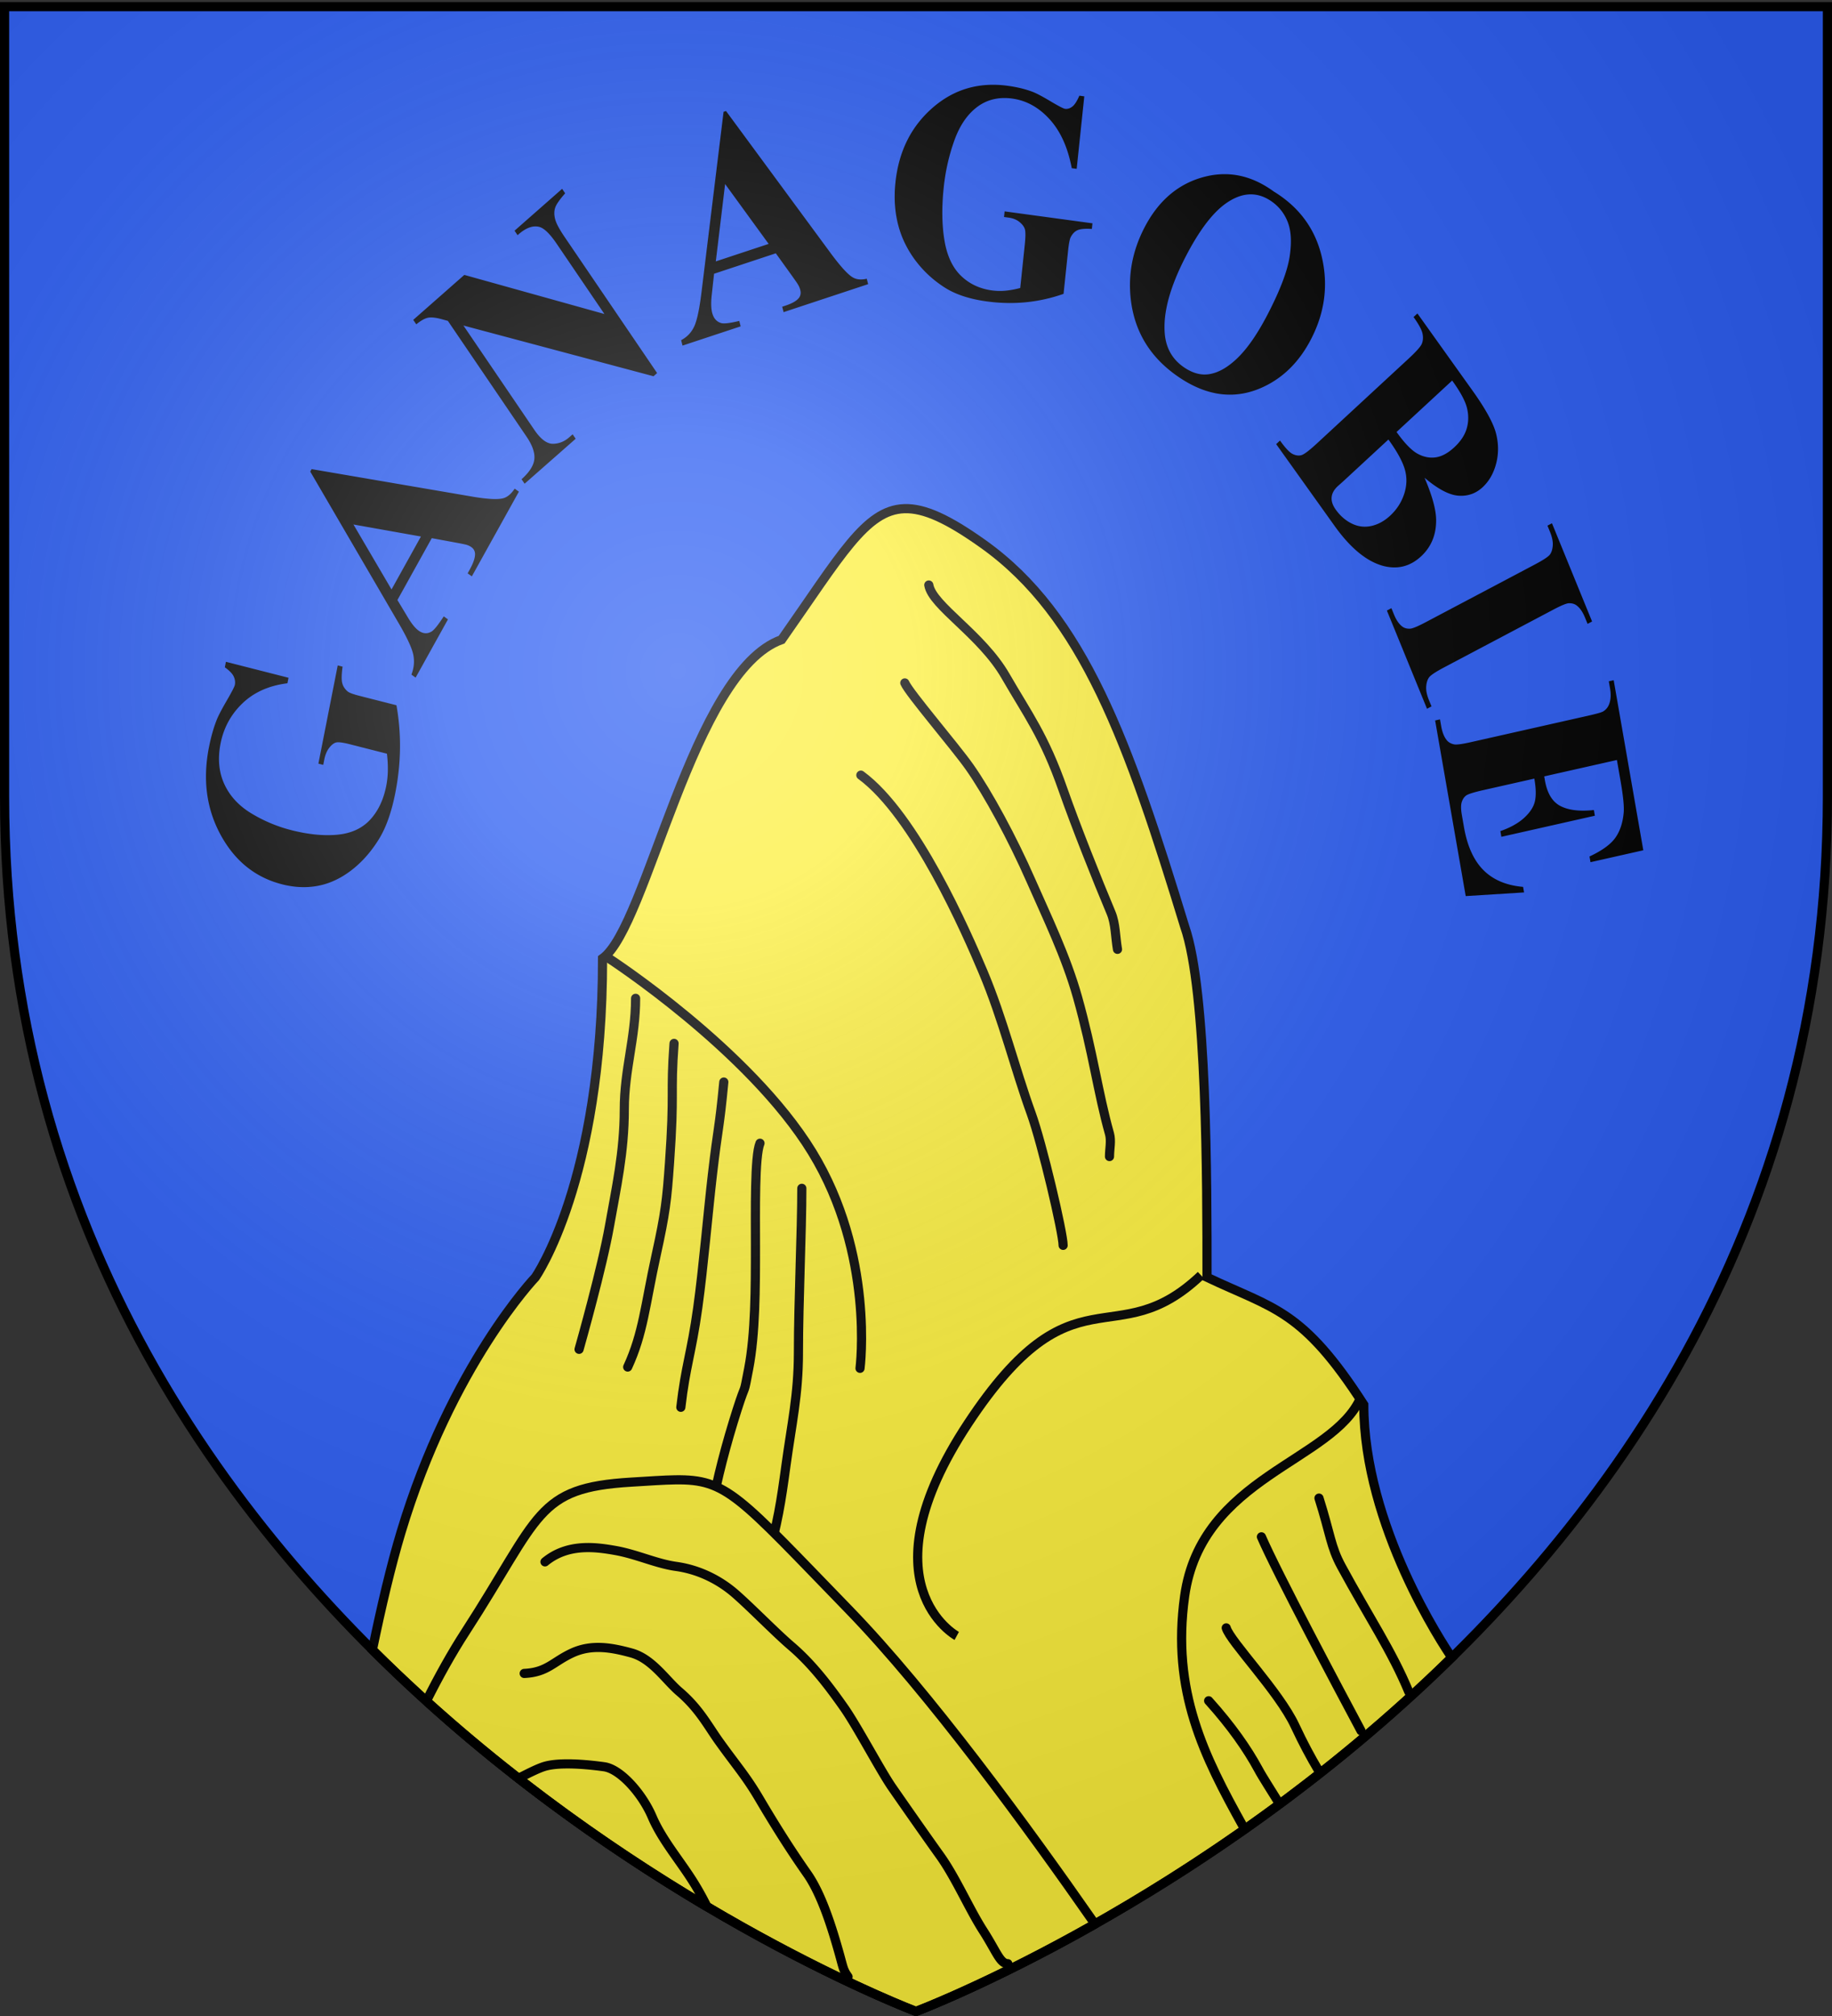 <svg xmlns="http://www.w3.org/2000/svg" xmlns:xlink="http://www.w3.org/1999/xlink" width="600" height="660" version="1.0"><rect width="100%" height="100%" fill="#333333" stroke="none"/><desc>Flag of Canton of Valais (Wallis)</desc><defs><radialGradient xlink:href="#b" id="c" cx="221.445" cy="226.331" r="300" fx="221.445" fy="226.331" gradientTransform="matrix(1.353 0 0 1.349 -77.63 -85.747)" gradientUnits="userSpaceOnUse"/><linearGradient id="b"><stop offset="0" style="stop-color:white;stop-opacity:.314"/><stop offset=".19" style="stop-color:white;stop-opacity:.251"/><stop offset=".6" style="stop-color:#6b6b6b;stop-opacity:.125"/><stop offset="1" style="stop-color:black;stop-opacity:.125"/></linearGradient></defs><g style="display:inline"><path d="M300 658.5s298.5-112.32 298.5-397.772V2.176H1.5v258.552C1.5 546.18 300 658.5 300 658.5" style="fill:#2b5df2;fill-opacity:1;fill-rule:evenodd;stroke:none;stroke-width:1px;stroke-linecap:butt;stroke-linejoin:miter;stroke-opacity:1"/></g><g style="display:inline"><g style="display:inline"><path d="M296.125 166.531c-12.685.463-20.878 15.48-40.125 42.875-29.33 10.437-43.992 93.939-58.656 104.375 0 73.055-22 104.375-22 104.375s-27.503 28.678-44 83.469c-3.306 10.977-6.438 24.279-9.375 38.5C204.83 622.687 300 658.5 300 658.5s93.216-35.105 175.469-115.875c-2.647-3.867-28.813-43.092-28.813-82.75-20.164-31.31-29.347-31.282-51.344-41.719 0-31.309.02-93.94-7.312-114.812-18.33-60.01-33.005-101.768-66-125.25-11.342-8.072-19.23-11.805-25.875-11.563z" style="fill:#fcef3c;fill-opacity:1;fill-rule:evenodd;stroke:#000;stroke-width:3;stroke-linecap:butt;stroke-linejoin:miter;stroke-miterlimit:4;stroke-dasharray:none;stroke-opacity:1"/><path d="M445.599 457.652c-9.166 20.873-52.112 25.718-57.611 64.855-4.382 31.182 6.364 52.426 19.258 75.61M393.336 417.497c-28.33 26.883-41.478-4.217-76.29 48.494-34.811 52.712-3.703 69.58-3.703 69.58" style="fill:#fcef3c;fill-opacity:1;fill-rule:evenodd;stroke:#000;stroke-width:3;stroke-linecap:butt;stroke-linejoin:round;stroke-miterlimit:4;stroke-dasharray:none;stroke-opacity:1"/><path d="M304.19 191.525c1.13 6.82 17.26 16.13 25.14 29.818 7.192 12.495 12.616 19.434 18.854 37.273 3.966 11.343 11.271 29.721 15.712 40.255 1.481 3.514 1.396 7.951 2.095 11.927" style="fill:#fcef3c;fill-opacity:1;fill-rule:evenodd;stroke:#000;stroke-width:3;stroke-linecap:round;stroke-linejoin:round;marker-start:none;marker-mid:none;stroke-miterlimit:4;stroke-dasharray:none;stroke-dashoffset:3.9;stroke-opacity:1"/><path d="M296.334 223.58c1.37 3.248 16.52 20.879 21.193 27.528 6.106 8.692 13.988 23.223 20.156 37.273 5.184 11.81 11.461 24.716 15.214 38.071 5.105 18.166 6.64 31.082 10.475 44.728.648 2.307 0 4.97 0 7.454" style="fill:#fcef3c;fill-opacity:1;fill-rule:evenodd;stroke:#000;stroke-width:3;stroke-linecap:round;stroke-linejoin:round;marker-start:none;marker-mid:none;stroke-miterlimit:4;stroke-dasharray:none;stroke-dashoffset:3.9;stroke-opacity:1"/><path d="M281.939 253.766c17.88 13.11 34.641 51.637 40.058 64.486 6.402 15.187 10.429 31.651 15.712 46.219 3.614 9.964 10.475 39.218 10.475 43.236" style="fill:#fcef3c;fill-opacity:1;fill-rule:evenodd;stroke:#000;stroke-width:3;stroke-linecap:round;stroke-linejoin:round;marker-start:none;marker-mid:none;stroke-miterlimit:4;stroke-dasharray:none;stroke-dashoffset:3.9;stroke-opacity:1"/><path d="M431.981 490.452c3.795 12 3.802 15.851 7.333 22.364 8.916 16.444 16.594 27.77 22.071 41.025M413.127 503.125c4.977 11.557 25.592 50.347 32.623 63.49M401.605 532.943c1.234 4.391 17.26 20.82 22.52 32.055 2.721 5.81 5.242 10.491 7.6 14.43" style="fill:#fcef3c;fill-opacity:1;fill-rule:evenodd;stroke:#000;stroke-width:3;stroke-linecap:round;stroke-linejoin:miter;stroke-miterlimit:4;stroke-dasharray:none;stroke-dashoffset:0;stroke-opacity:1"/><path d="M199.443 313.78s45.958 29.818 66.514 63.363c20.557 33.546 15.712 70.818 15.712 70.818" style="fill:#fcef3c;fill-opacity:1;fill-rule:evenodd;stroke:#000;stroke-width:3;stroke-linecap:round;stroke-linejoin:miter;stroke-miterlimit:4;stroke-dasharray:none;stroke-opacity:1"/><path d="M395.844 556.798c7.46 8.273 12.704 15.85 16.235 22.363 1.408 2.65 4.586 7.49 6.132 10.056M208.168 326.833c0 13.002-3.704 23.369-3.704 36.37 0 14.024-2.726 26.081-4.814 37.953-2.432 13.827-9.505 38.831-10 40.588M220.76 341.592c-1.254 17.107.199 15.282-1.482 39.007-.878 12.38-1.324 16.367-4.444 30.572-3.513 15.992-4.158 25.326-9.259 36.371M237.054 354.243c-1.518 15.865-1.852 14.16-3.703 30.046-1.536 13.173-2.963 30.397-4.815 43.75-2.084 15.027-4.01 19.178-5.555 32.681M248.905 374.273c-1.785 4.235-1.482 22.46-1.482 33.736 0 13.714-.023 28.585-2.222 40.06-1.851 9.664-.65 3.641-3.703 13.178-3.705 11.576-6.666 23.048-8.518 33.209M262.607 389.033c0 14.056-1.11 37.073-1.11 53.765 0 13.831-2.266 23.612-4.074 36.898-1.666 12.238-2.662 18.697-6.296 31.627" style="fill:#fcef3c;fill-opacity:1;fill-rule:evenodd;stroke:#000;stroke-width:3;stroke-linecap:round;stroke-linejoin:miter;stroke-miterlimit:4;stroke-dasharray:none;stroke-dashoffset:0;stroke-opacity:1"/><path d="M221.188 484.469c-3.914.056-8.515.4-14.407.75-31.424 1.863-29.591 10.828-54.469 49.219-4.398 6.787-8.637 14.442-12.656 22.437C217.79 627.535 300 658.5 300 658.5s24.125-9.065 58.625-28.594C336.426 598.041 304.172 553.922 278 526.97c-36.17-37.25-39.853-42.744-56.812-42.5" style="fill:#fcef3c;fill-opacity:1;fill-rule:evenodd;stroke:#000;stroke-width:3;stroke-linecap:round;stroke-linejoin:round;stroke-miterlimit:4;stroke-dasharray:none;stroke-opacity:1"/><path d="M178.493 511.325c7.488-6.179 16.714-4.846 23.045-3.727 6.95 1.228 13.416 4.314 19.902 5.218 8.02 1.118 14.648 4.823 19.378 8.945 5.23 4.56 13.19 12.756 18.33 17.146 6.984 5.964 12.6 13.462 17.284 20.127 4.247 6.045 12.046 20.804 15.712 26.09 3.7 5.336 11.137 15.984 15.712 22.365 5.144 7.173 9.61 17.55 14.14 24.6 4.376 6.808 5.506 10.792 8.081 10.792M171.685 547.852c7.531-.353 9.428-3.808 15.712-6.709 6.46-2.982 13.035-1.734 19.378 0 6.817 1.864 11.2 8.82 15.712 12.673 6.561 5.603 9.378 11.228 13.093 16.4 5.89 8.198 8.724 11.228 13.094 18.636 4.861 8.241 9.95 16.399 15.712 24.6 4.683 6.666 8.07 17.535 10.475 26.091 1.372 4.884 1.256 5.302 2.88 7.614M185.094 577.469c-2.705.04-5.232.3-7.125.937-2.316.78-5.239 2.31-8.156 3.782 21.765 16.96 42.976 30.926 61.75 42.03a99 99 0 0 0-3.844-7.03c-4.654-7.702-10.744-14.495-14.125-22.375-3.285-7.658-10.394-15.661-15.719-16.407-3.282-.46-8.274-1.005-12.781-.937z" style="fill:#fcef3c;fill-opacity:1;fill-rule:evenodd;stroke:#000;stroke-width:3;stroke-linecap:round;stroke-linejoin:miter;stroke-miterlimit:4;stroke-dasharray:none;stroke-dashoffset:0;stroke-opacity:1"/></g><path d="M-10.038 503.558c0-157.46 119.426-285.252 266.576-285.252s266.577 127.793 266.577 285.252" style="fill:none;fill-opacity:1;fill-rule:nonzero;stroke:none;stroke-width:3.86;stroke-linecap:round;stroke-linejoin:miter;stroke-miterlimit:4;stroke-dashoffset:12;stroke-opacity:1"/><path d="m-82.842 377.62 30.653 6.864-.531 2.373q-13.531 1.482-21.997 8.61-8.465 7.13-10.749 17.325-2.182 9.748 1.85 17.453 4.033 7.704 13.241 12.595 9.209 4.89 19.534 7.203 12.504 2.8 22.592 1.961t15.985-6.421 7.921-14.625a33 33 0 0 0 .77-6.595 47 47 0 0 0-.44-7.204l-18.085-4.05q-5.13-1.148-6.795-.78t-3.38 2.307-2.417 5.082l-.502 2.244-2.373-.53 9.463-42.262 2.373.532q-.756 4.881-.186 6.995.57 2.115 2.65 3.658 1.088.85 5.834 1.912l18.084 4.05a87.8 87.8 0 0 1 1.727 18.604q-.126 9.433-2.294 19.117-2.771 12.376-7.97 19.8-5.196 7.422-12.08 12.446-6.884 5.025-14.535 7.016-9.855 2.506-20.821.051-19.623-4.394-30.067-21.212t-5.762-37.724q1.45-6.476 3.64-11.441 1.144-2.707 4.963-8.485t4.078-6.933q.403-1.795-.568-3.629-.969-1.834-4.338-3.934zm100.776-53.187L1.118 351.044l5.332 7.8q2.684 3.873 5.073 5.383 3.166 2.001 6.281.393 1.837-.937 6.003-6.546l2.055 1.299-15.833 25.055-2.055-1.299q1.951-4.442.851-8.79-1.1-4.349-7.288-13.624l-43.084-64.929.667-1.055 78.944 11.871q11.235 1.659 15.092.598 2.916-.8 5.37-4.07l2.056 1.3-23.03 36.443-2.055-1.299.948-1.5q2.773-4.389 2.674-6.939-.116-1.784-1.783-2.837a8 8 0 0 0-2.266-.965q-.57-.205-5.22-.967zm-5.305-.709-33.035-5.172 18.642 27.95zM33.87 211.18l68.59 16.821-23.44-30.306q-4.905-6.342-8.453-7.17-4.827-1.085-10.62 3.561l-1.488-1.923 23.288-18.012 1.488 1.924q-4.029 4.03-4.858 6.125-.83 2.095-.1 4.812t4.59 7.708l45.391 58.69-1.767 1.366-93.06-21.822 34.656 44.81q4.703 6.083 9.134 6.063 4.43-.02 8.016-2.794l1.663-1.286 1.488 1.923-25.004 19.339-1.488-1.924q5.783-4.554 6.26-8.663.478-4.108-3.864-9.723l-38.476-49.748-2.955-.706q-4.406-1.077-6.805-.635-2.4.444-5.702 2.832l-1.488-1.923zm152.491-9.292-30.225 8.793-1.174 9.376q-.555 4.678.234 7.392 1.046 3.597 4.444 4.456 1.998.513 8.834-.927l.679 2.335-28.459 8.278-.68-2.334q4.406-2.035 6.462-6.02 2.058-3.987 3.566-15.034l10.743-77.179 1.199-.349 51.269 61.193q7.316 8.685 10.91 10.446 2.713 1.332 6.718.51l.679 2.334-41.394 12.042-.68-2.335 1.704-.495q4.984-1.451 6.6-3.426 1.095-1.414.544-3.307a8 8 0 0 0-1.057-2.224q-.292-.531-3.27-4.182zm-3.504-4.045-21.318-25.76-4.553 33.286zm154.52-63.474-3.726 31.191-2.414-.288q-2.846-13.311-10.794-21.012-7.95-7.7-18.324-8.94-9.919-1.185-17.175 3.608-7.259 4.791-11.19 14.448-3.934 9.656-5.189 20.162-1.519 12.725.337 22.675t8.006 15.253q6.15 5.3 15.351 6.4a33 33 0 0 0 6.64.098 47 47 0 0 0 7.122-1.168l2.198-18.401q.623-5.22.09-6.84-.536-1.62-2.639-3.128t-5.3-1.89l-2.284-.273.288-2.414 43.002 5.136-.288 2.414q-4.933-.258-6.979.523t-3.37 3.006q-.736 1.17-1.312 5.999l-2.198 18.401a87.8 87.8 0 0 1-18.333 3.602q-9.399.83-19.252-.347-12.594-1.505-20.504-5.924T255.533 205.9t-8.45-13.75q-3.493-9.55-2.16-20.709 2.385-19.967 18.06-32.06 15.673-12.093 36.946-9.552 6.59.788 11.751 2.463 2.81.865 8.944 4.08t7.31 3.355q1.827.218 3.553-.933 1.726-1.15 3.475-4.714zm92.727 40.916q18.767 10.088 23.567 28.214 4.8 18.124-5.238 35.247-8.575 14.625-23.65 20.72-19.98 8.091-40.673-4.04-20.75-12.165-23.846-32.871-2.442-16.364 6.498-31.614 10.038-17.12 28.385-21.715 18.348-4.593 34.957 6.059m-1.447 4.027q-10.545-6.182-22.359 1.365-9.664 6.219-19.369 22.773-11.534 19.672-10.134 33.138.963 9.402 9.637 14.487 5.84 3.423 11.413 2.882 7.116-.704 14.564-7.04t14.96-19.15q8.94-15.25 10.543-24.48t-.963-14.924-8.292-9.051m75.3 119.128q5.706 11.708 5.674 18.338.002 9.484-7.393 15.494-7.802 6.341-18 4.214-12.43-2.685-24.367-17.373l-28.558-35.137 1.887-1.534q3.895 4.794 6.177 5.777 2.28.983 4.268.51 1.988-.471 7.598-5.03l44.878-36.475q5.61-4.56 6.503-6.43.894-1.869.352-4.308-.543-2.439-4.397-7.181l1.887-1.534 26.941 33.149q9.657 11.881 11.562 18.549t.018 12.942q-1.886 6.275-6.63 10.13-4.997 4.062-11.841 3.612t-16.558-7.713m-13.71-19.682q5.885 7.242 10.316 9.357 4.43 2.116 8.88 1.548t9.04-4.298q4.589-3.731 6.05-7.924t.255-8.803-7.308-12.014zm-3.978 3.233-22.184 18.03-2.59 2.021q-2.755 2.24-3.017 4.78-.263 2.544 1.975 5.297 3.315 4.08 7.924 6.05 4.609 1.972 9.543 1.01 4.935-.963 9.167-4.402 4.845-3.939 6.872-9.311 2.025-5.373.365-10.544-1.662-5.17-8.055-12.931m21.092 114.813-2.205 1.025-19.634-42.255 2.205-1.025 1.246 2.682q1.634 3.517 3.882 5.08 1.555 1.163 3.969 1.055 1.733-.008 7.814-2.834l53.16-24.701q6.2-2.88 7.444-4.256 1.245-1.375 1.479-3.912t-1.344-5.934l-1.246-2.682 2.205-1.024 19.634 42.254-2.205 1.025-1.246-2.682q-1.635-3.516-3.883-5.08-1.554-1.162-3.996-1.114-1.734.009-7.814 2.833l-53.16 24.702q-6.2 2.88-7.43 4.286-1.231 1.404-1.465 3.941-.236 2.537 1.344 5.934zm90.762 23.055-35.584 7.052.345 1.74q1.649 8.316 7.61 11.02 5.963 2.704 16.353 1.717l.485 2.45-45.769 9.07-.485-2.45q7.324-2.255 11.603-5.682 4.278-3.428 5.27-7.04.993-3.615-.247-9.867l-24.625 4.88q-7.22 1.43-8.71 2.363-1.49.93-2.19 2.812-.698 1.88.042 5.62l1.035 5.22q2.427 12.248 9.563 18.506 7.135 6.256 19.378 7.18l.472 2.385-28.563 1.574-14.972-75.551 2.385-.473.575 2.901q.753 3.803 2.567 5.856 1.234 1.497 3.606 1.965 1.687.402 8.262-.9l57.502-11.396q5.93-1.175 7.22-1.766 2.13-1.092 3.009-3.075 1.32-2.807.476-7.062l-.575-2.9 2.385-.473 14.5 73.166-25.85 5.123-.485-2.45q9.105-3.747 12.56-7.95 3.456-4.2 4.163-10.773.444-3.84-1.522-13.767z" style="font-size:134.589px;font-style:normal;font-weight:700;text-align:center;writing-mode:lr-tb;text-anchor:middle;fill:#000;fill-opacity:1;stroke:none;stroke-width:1px;stroke-linecap:butt;stroke-linejoin:miter;stroke-opacity:1;font-family:Times New Roman" transform="matrix(.669 0 0 .761 129.41 -70.708)"/></g><g style="display:inline"><path d="M300 658.5s298.5-112.32 298.5-397.772V2.176H1.5v258.552C1.5 546.18 300 658.5 300 658.5" style="opacity:1;fill:url(#c);fill-opacity:1;fill-rule:evenodd;stroke:none;stroke-width:1px;stroke-linecap:butt;stroke-linejoin:miter;stroke-opacity:1"/></g><g style="display:inline"><path d="M300 658.5S1.5 546.18 1.5 260.728V2.176h597v258.552C598.5 546.18 300 658.5 300 658.5z" style="opacity:1;fill:none;fill-opacity:1;fill-rule:evenodd;stroke:#000;stroke-width:3;stroke-linecap:butt;stroke-linejoin:miter;stroke-miterlimit:4;stroke-dasharray:none;stroke-opacity:1"/></g></svg>
